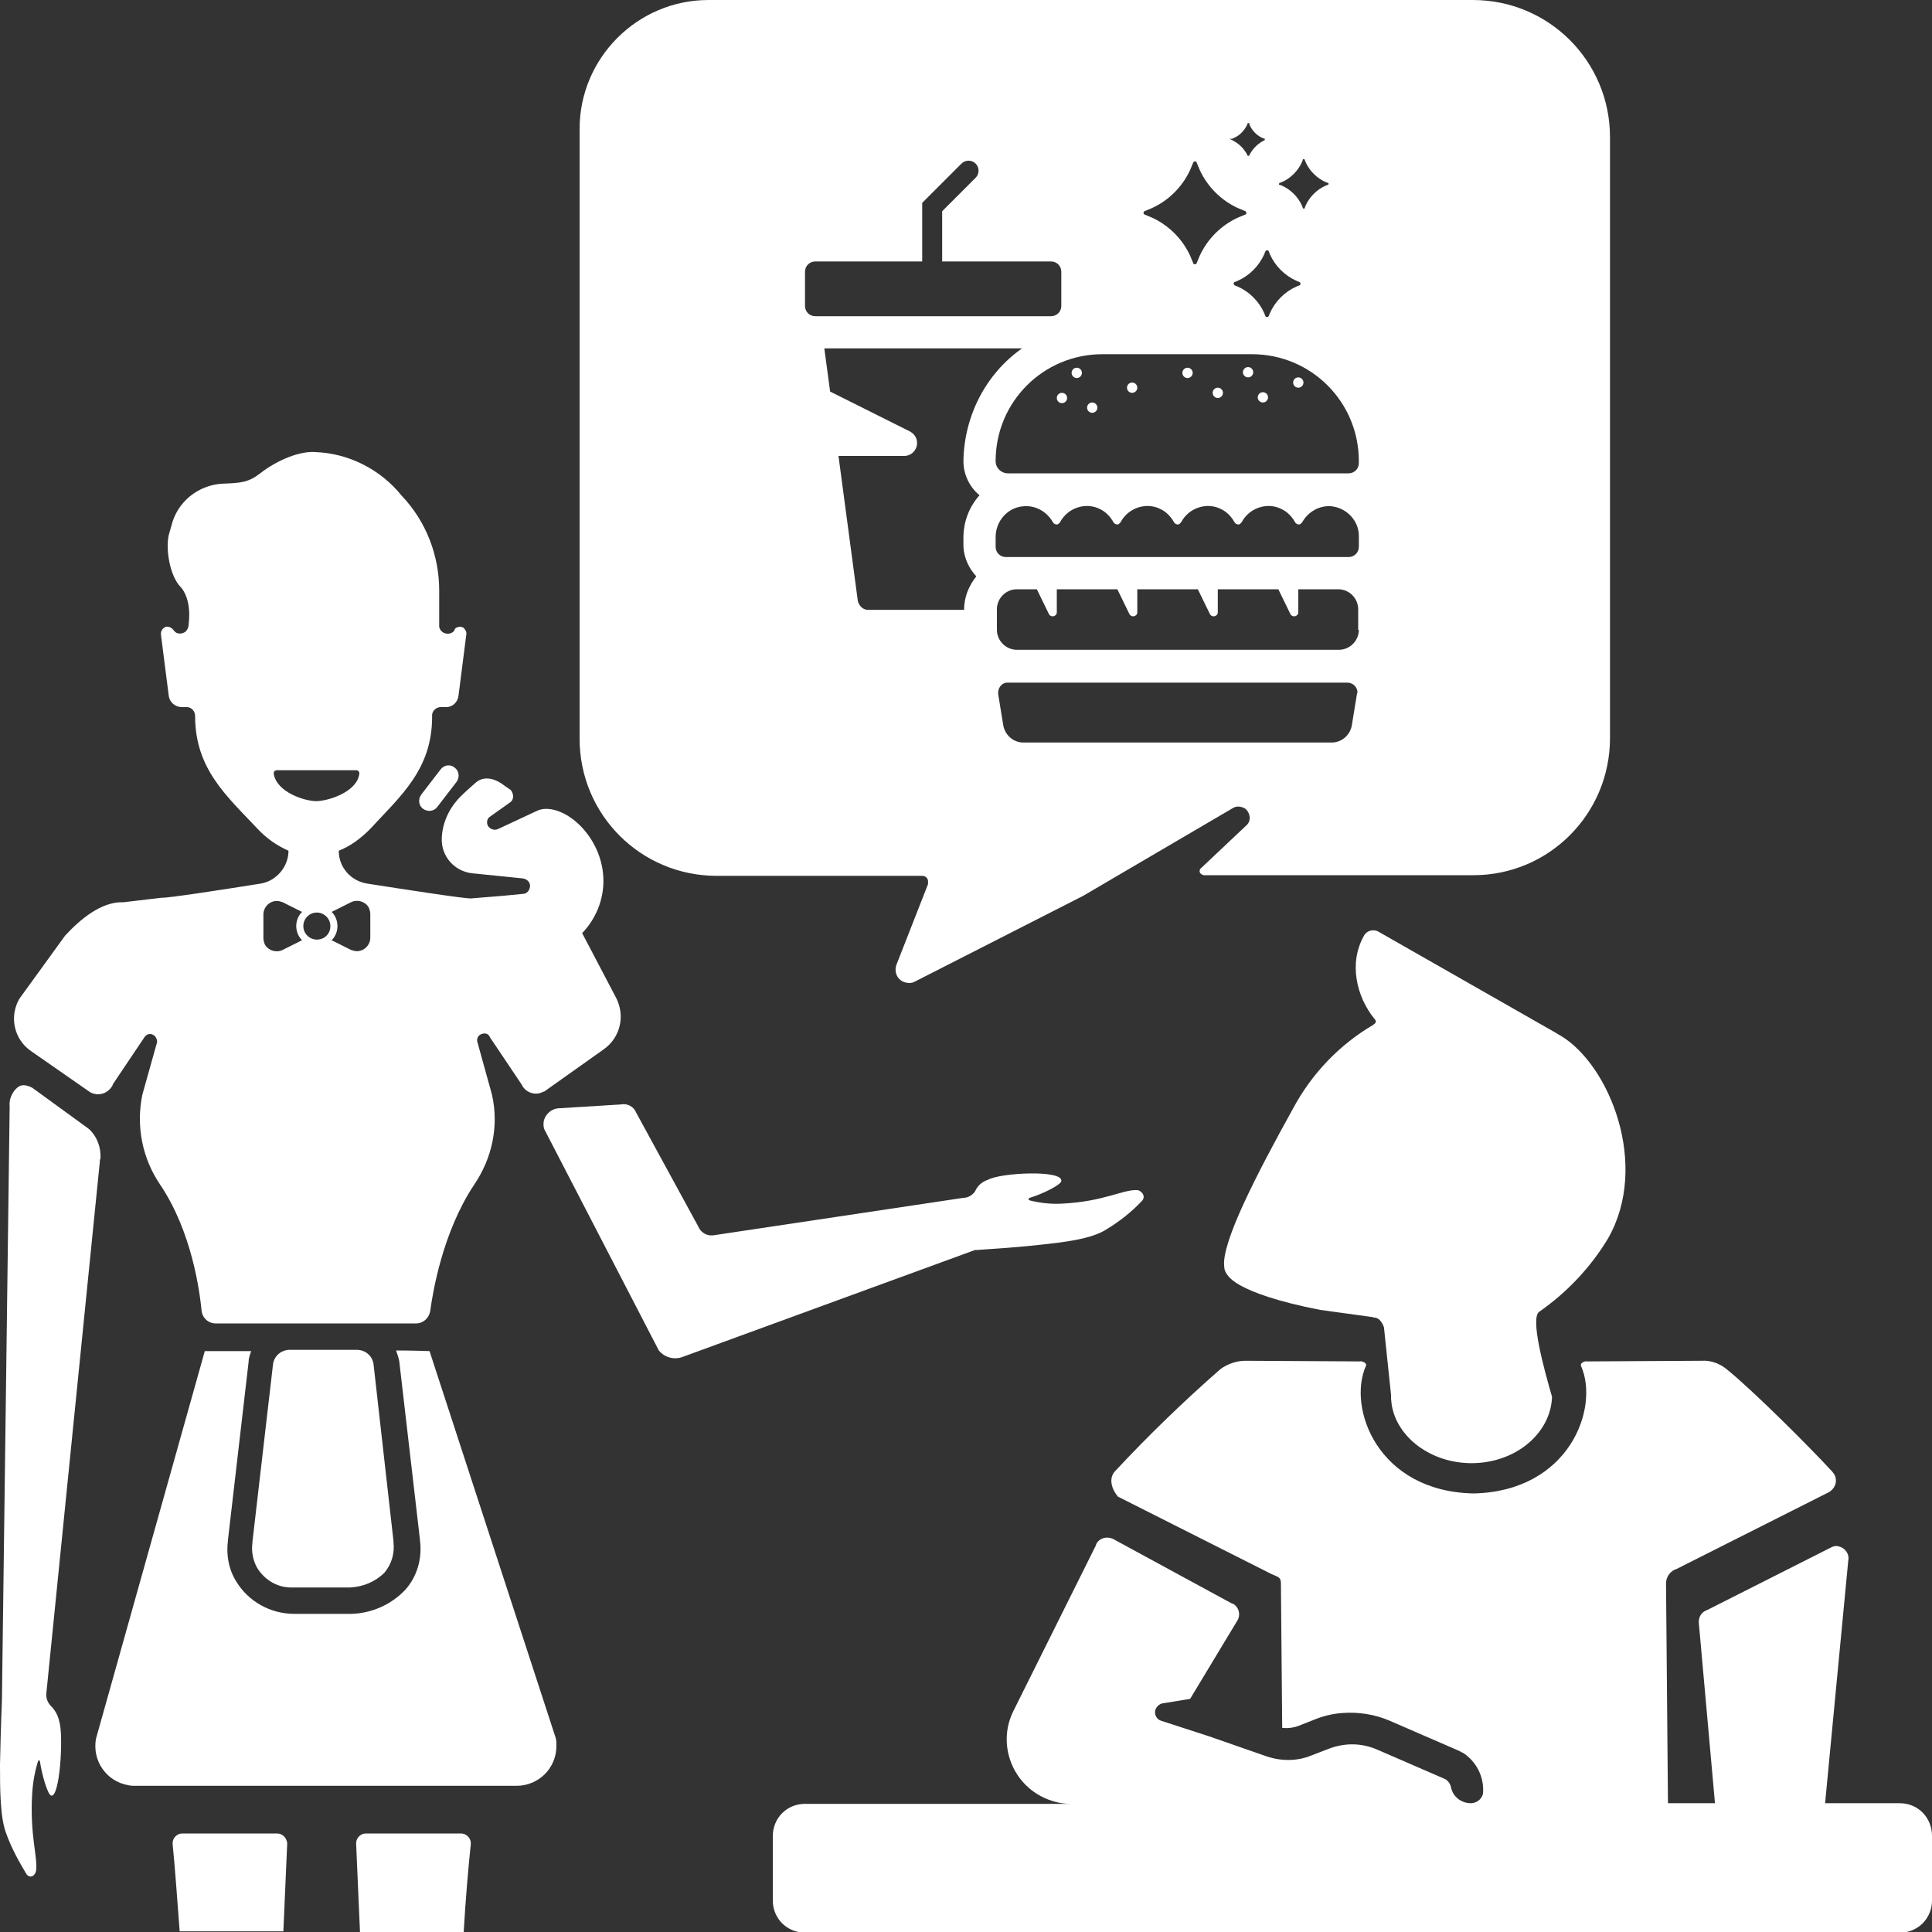 <svg enable-background="new 0 0 300 300" viewBox="0 0 300 300" xmlns="http://www.w3.org/2000/svg"><rect x="0" y="0" width="300" height="300" fill="#333333" stroke="none"/><g fill="#fff"><path d="m 68.4 119.5 l -3 3.9 c -.5 .7 -.4 1.7 .3 2.2 s 1.7 .4 2.2 -.3 l 3 -3.9 c .5 -.7 .4 -1.7 -.3 -2.2 -.7 -.6 -1.7 -.4 -2.2 .3 z"/><path d="m 7.9 264.9 c -.5 -.5 -.8 -1.3 -.7 -2 l 8.3 -82.5 c 0 -.2 0 -.3 .1 -.5 .1 -1.7 -.5 -3.4 -1.8 -4.6 l -8.8 -6.4 c -1.4 -.7 -2.1 -.4 -2.8 .5 -.5 .7 -.8 1.5 -.7 2.4 l -1.2 92.1 s -.2 4.9 -.3 10.1 c 0 3.8 0 8.3 1 10.8 .8 2.2 1.9 4.2 3.1 6.2 .5 .7 1.3 .4 1.5 -.5 .3 -2.1 -1 -5.5 -.6 -12 .1 -1.7 .4 -3.4 .9 -5 .1 -.3 .3 -.1 .3 0 .3 2.1 1.2 5.1 1.7 5.3 1.4 .6 2 -9.4 1.3 -11.5 -.2 -1 -.7 -1.8 -1.3 -2.4 z"/><path d="m 58 211.8 c -.2 -1.3 -1.3 -2.2 -2.6 -2.2 h -10.4 c -1.3 0 -2.4 .9 -2.6 2.2 l -3.2 27.6 v .2 c -.2 1.3 .1 2.7 .7 3.8 1.2 2 3.3 3.2 5.6 3.1 h 8.9 c 2 -.1 3.9 -.9 5.3 -2.3 1.1 -1.3 1.6 -3 1.4 -4.7 v -.2 z"/><path d="m 66.7 209.8 s -2.7 -.1 -5.2 -.1 c .2 .6 .4 1.1 .5 1.7 l 3.2 27.6 v .1 c .4 2.8 -.4 5.7 -2.3 7.8 -2.2 2.3 -5.2 3.6 -8.3 3.7 h -8.9 c -3.7 0 -7.1 -1.9 -9 -5 -1.2 -1.9 -1.6 -4.2 -1.3 -6.4 v -.1 l 3.2 -27.6 c 0 -.6 .2 -1.1 .4 -1.7 h -7.2 l -16.9 60.2 c -.6 3.4 1.6 6.6 5 7.2 .4 .1 .7 .1 1.1 .1 h 59.2 c 3.4 0 6.2 -2.7 6.2 -6.2 0 -.4 0 -.8 -.1 -1.2 z"/><path d="m 4.8 163.2 l 9.2 6.4 c 1.3 .7 2.8 .2 3.5 -1.1 0 0 0 0 0 -.1 l 4.9 -7.3 c .3 -.5 .9 -.7 1.4 -.4 .4 .2 .6 .7 .6 1.1 l -2.3 8.2 c -1 4.9 0 9.9 2.8 14 4.9 7.3 6.1 16.5 6.4 19.5 .1 1.1 1 2 2.2 2 h 31.1 c 1.1 0 2 -.8 2.2 -1.9 .4 -2.9 1.9 -12.2 6.8 -19.6 2.8 -4.1 3.9 -9.1 2.8 -14 l -2.3 -8.3 c -.1 -.6 .3 -1.1 .9 -1.2 .5 -.1 .9 .1 1.1 .6 l 4.9 7.3 c .6 1.3 2.2 1.8 3.4 1.1 h .1 l 9.3 -6.6 c 2.5 -1.8 3.3 -5.1 1.9 -7.9 l -5.3 -10.1 c 2.1 -2.2 3.3 -5.1 3.3 -8.1 0 -6.2 -5 -11.2 -8.9 -11.2 -.5 0 -1 .1 -1.4 .3 l -6 2.8 c -.6 .3 -1.2 .1 -1.6 -.4 -.3 -.5 -.2 -1.2 .3 -1.5 l 3.1 -2.2 c .6 -.4 .6 -1.2 .2 -1.8 -.1 -.1 -.1 -.2 -.2 -.2 -.3 -.2 -.7 -.5 -1 -.7 0 0 -2.4 -2 -4.3 -.4 -.8 .7 -1.7 1.5 -2.4 2.2 -1.7 1.7 -2.8 4 -2.9 6.4 v .1 c -.1 2.8 2 5.1 4.7 5.4 l 7.9 .8 c .7 .1 1.2 .7 1.1 1.3 s -.5 1.1 -1.1 1.1 l -3.1 .3 -4.9 .4 c -.8 .1 -10.4 -1.4 -16.2 -2.3 -2.5 -.4 -4.4 -2.5 -4.4 -5.1 1.8 -.7 3.4 -1.9 4.8 -3.3 4.8 -5.2 9.7 -9.3 9.7 -17.5 -.1 -.8 .5 -1.4 1.2 -1.5 h .1 .9 c 1 0 1.8 -.8 1.9 -1.8 l 1.2 -9.4 c .1 -.4 -.1 -.8 -.4 -1.1 -.4 -.3 -1.1 -.2 -1.4 .2 v .1 c -.2 .4 -.6 .6 -1.1 .6 -.8 0 -1.4 -.7 -1.3 -1.4 v -5.3 c 0 -5.4 -2 -10.7 -5.8 -14.7 -3.3 -4.1 -8.2 -6.6 -13.4 -6.8 -2.4 -.2 -5.9 1.2 -8.6 3.3 -1.8 1.4 -3 1.5 -5.7 1.6 h -.1 c -3.8 .2 -7.1 2.8 -8 6.6 l -.4 1.4 c -.5 2.3 .2 6.3 1.8 8 0 0 1.8 1.6 1.3 5.8 0 .5 -.2 .9 -.5 1.2 -.6 .4 -1.4 .4 -1.8 -.2 0 0 -.1 -.1 -.1 -.1 -.2 -.3 -.6 -.5 -1 -.5 -.6 .1 -1 .7 -.9 1.3 l 1.2 9.4 c .1 1 .9 1.7 1.9 1.8 h .9 c .8 0 1.3 .7 1.3 1.4 0 8.2 4.9 12.4 9.7 17.5 1.4 1.5 3 2.6 4.8 3.4 0 2.5 -1.9 4.7 -4.3 5.1 -5.6 .9 -14.7 2.3 -15.4 2.2 l -5.9 .7 h -.1 c -3.4 -.1 -6.7 2.7 -9 5.2 l -7.1 9.8 c -1.6 2.8 -.8 6.3 1.8 8.1 z m 44.4 -17.3 c -1.1 0 -2.1 -.9 -2.1 -2.1 0 -1.1 .9 -2.1 2.1 -2.1 1.1 0 2.1 .9 2.1 2.1 0 1.2 -.9 2.1 -2.1 2.1 z m 5.3 -5.8 c 1 -.5 2.3 -.1 2.8 .9 .1 .3 .2 .6 .2 .9 v 3.7 c 0 1.1 -.9 2.1 -2.1 2.1 -.3 0 -.6 -.1 -.9 -.2 l -3 -1.5 c 1.2 -1.2 1.2 -3.2 0 -4.4 z m -12 -20 c 0 -.3 .2 -.5 .5 -.5 h 12.3 c .3 0 .5 .2 .5 .5 -.3 2.9 -4.9 4.3 -6.7 4.3 s -6.2 -1.4 -6.6 -4.3 z m -1.6 21.9 c 0 -1.1 .9 -2.1 2.1 -2.1 .3 0 .6 .1 .9 .2 l 3 1.5 c -1.2 1.2 -1.2 3.2 0 4.4 l -3 1.5 c -1 .5 -2.3 .1 -2.8 -.9 -.1 -.3 -.2 -.6 -.2 -.9 z"/><path d="m 151.7 194.1 c 1 -.1 5.2 -.3 9.7 -.8 3.8 -.4 8.1 -.9 10.4 -2.4 2 -1.2 3.9 -2.7 5.5 -4.4 .4 -.4 .4 -1 -.1 -1.4 -.2 -.2 -.4 -.3 -.7 -.3 -2.1 -.1 -5.2 1.8 -11.6 2.1 -1.7 .1 -3.4 -.1 -5 -.5 -.3 -.1 -.2 -.3 0 -.4 2 -.6 4.8 -2 4.9 -2.6 .3 -1.8 -9.5 -1.3 -11.4 -.2 -.9 .3 -1.6 .9 -2 1.8 -.4 .6 -1.1 1 -1.8 1 l -38.7 5.8 c -1.1 .2 -2.1 -.4 -2.5 -1.4 l -9.6 -17.6 c -.4 -1 -1.4 -1.5 -2.4 -1.3 l -9.7 .6 c -1.3 .1 -2.4 1.3 -2.3 2.6 0 .3 .1 .7 .3 1 l 17.6 34 c .9 1.1 2.4 1.5 3.7 1 l 45.4 -16.6 z"/><path d="m 71.4 284.7 h -14.6 c -.8 0 -1.5 .7 -1.5 1.5 v .1 l .6 13.7 h 16.1 c .3 -5.1 .7 -9.8 1.1 -13.6 .1 -.8 -.5 -1.6 -1.4 -1.7 -.2 0 -.2 0 -.3 0 z"/><path d="m 43 284.7 h -14.7 c -.8 0 -1.5 .7 -1.5 1.5 v .1 c .4 3.9 .7 8.5 1.1 13.6 h 16.1 l .6 -13.7 c -.1 -.8 -.7 -1.5 -1.6 -1.5 z"/><path d="m 295 280 h -11.6 l 3.6 -37.7 c .2 -1 -.5 -2 -1.6 -2.2 -.3 -.1 -.6 0 -.9 .1 l -19.4 9.8 c -.9 .3 -1.4 1.1 -1.3 2.1 l 2.5 27.9 h -7.3 l -.3 -34.1 c 0 -1.1 .7 -2 1.7 -2.3 l 23.6 -11.9 c 1 -.6 1.4 -1.8 .8 -2.8 -.1 -.1 -.2 -.3 -.3 -.4 -3.5 -3.8 -12.3 -12.6 -16.4 -15.9 -1.1 -.9 -2.5 -1.4 -3.9 -1.3 l -17.7 .1 c -.5 -.1 -1.2 .3 -1 .7 2.9 6.5 -1.8 19.5 -16.7 19.8 -14.9 -.3 -19.6 -13.3 -16.7 -19.8 .2 -.4 -.5 -.8 -1 -.7 l -17.7 -.1 c -1.4 0 -2.8 .5 -3.9 1.3 -5.7 5 -11.2 10.3 -16.4 15.9 -.9 1 -.6 2.6 .5 3.9 l 23.6 11.9 c 1.2 .6 1.7 .5 1.7 1.6 l .2 22.4 c .8 .1 1.7 0 2.5 -.3 l 2.3 -.9 c 1.4 -.6 3 -1 4.5 -1.1 2.5 -.2 5.1 .2 7.4 1.2 l 10.6 4.6 c .3 .1 .5 .3 .8 .4 2 1.3 3.2 3.6 3.1 6 0 1 -.9 1.8 -1.9 1.8 -1.5 0 -2.8 -1 -3.1 -2.5 -.1 -.5 -.4 -.9 -.8 -1.2 l -10.6 -4.6 c -2.5 -1.1 -5.2 -1.1 -7.7 -.1 l -2.6 1 c -2.2 .9 -4.7 .9 -7 .1 l -8.9 -3.1 -7.4 -2.4 c -.7 -.2 -1.1 -1 -.9 -1.7 .2 -.5 .6 -.9 1.1 -1 l 4.3 -.7 7.3 -12.1 c .6 -.9 .3 -2.2 -.7 -2.7 0 0 0 0 -.1 0 l -18.4 -10 c -1 -.5 -2.2 -.2 -2.7 .8 v .1 l -12.8 25.7 c -2.5 4.9 -.5 10.9 4.4 13.4 1.4 .7 2.9 1.1 4.4 1.1 h -41.2 c -2.8 0 -5 2.2 -5 5 v 10 c 0 2.8 2.2 5 5 5 h 170 c 2.8 0 5 -2.2 5 -5 v -10 c 0 -2.9 -2.2 -5.1 -5 -5.1 z"/><path d="m 249.7 192.3 c 6.5 -11.4 .2 -27 -7.4 -31.5 -.4 -.2 -.8 -.5 -1.2 -.7 l -27 -15.4 c -.8 -.5 -1.9 -.2 -2.3 .6 -2.4 4.2 -1.2 9.5 1.7 13 .2 .2 .2 .5 -.1 .7 0 0 -.1 0 -.1 .1 -5.3 3.1 -9.6 7.6 -12.5 13 -5.6 10.1 -11.2 20.9 -10.7 24.6 0 .7 .5 1.8 2.5 2.9 s 5.7 2.5 12.4 3.8 l 2.9 .4 5.1 .7 c .1 0 .2 0 .3 .1 1.1 -.1 1.6 1.5 1.6 1.5 l 1.1 10.5 v .6 l .1 .9 c .8 5.1 6.1 9.1 12.4 9.1 6.8 0 12.3 -4.6 12.5 -10.3 -1.3 -4.5 -3.4 -12.2 -2 -13.2 4.3 -3 8 -6.9 10.7 -11.4 z"/><path d="m 175.8 59.4 c .44 0 .8 .36 .8 .8 s -.36 .8 -.8 .8 -.8 -.36 -.8 -.8 .36 -.8 .8 -.8 z"/><path d="m 184.4 57.1 c .44 0 .8 .36 .8 .8 s -.36 .8 -.8 .8 -.8 -.36 -.8 -.8 .36 -.8 .8 -.8 z"/><path d="m 169.6 62.5 c .44 0 .8 .36 .8 .8 s -.36 .8 -.8 .8 -.8 -.36 -.8 -.8 .36 -.8 .8 -.8 z"/><path d="m 164.9 61 c .44 0 .8 .36 .8 .8 s -.36 .8 -.8 .8 -.8 -.36 -.8 -.8 .36 -.8 .8 -.8 z"/><path d="m 167.2 57.1 c .44 0 .8 .36 .8 .8 s -.36 .8 -.8 .8 -.8 -.36 -.8 -.8 .36 -.8 .8 -.8 z"/><path d="m 111.3 136 h 31.9 c .6 0 1 .5 .9 1.1 v .2 l -4.9 12.5 c -.4 1.1 .1 2.3 1.2 2.7 .6 .2 1.2 .2 1.7 -.1 l 26.1 -13.3 23.2 -13.6 c .6 -.4 1.4 -.3 2 .1 .7 .6 .9 1.7 .3 2.4 -.1 .1 -.1 .1 -.2 .2 l -7 6.6 c -.3 .2 -.3 .7 0 .9 .1 .1 .3 .2 .5 .2 h 41.8 c 11.7 0 21.2 -9.5 21.2 -21.3 v -93.3 c 0 -11.8 -9.5 -21.3 -21.3 -21.3 h -118.7 c -11 0 -20 9 -20 20 v 94.7 c 0 11.8 9.5 21.3 21.3 21.3 z m 40.3 -46.5 c -1.2 1.5 -1.9 3.3 -1.9 5.2 h -14.9 c -.8 0 -1.4 -.6 -1.6 -1.4 l -3 -22.5 h 10.2 c 1.1 0 2 -.9 2 -2 0 -.8 -.4 -1.4 -1.1 -1.8 l -12.4 -6.2 -.9 -6.7 h 30.7 c -5.7 4 -9 10.6 -9.1 17.5 0 2 .9 4 2.5 5.3 -1.6 1.8 -2.5 4.1 -2.5 6.6 v 1.4 c .1 1.7 .8 3.3 2 4.6 z m 59.1 18.3 l -.8 4.9 c -.3 1.5 -1.6 2.6 -3.1 2.6 h -47.9 c -1.5 0 -2.8 -1.1 -3.1 -2.6 l -.8 -4.9 c -.1 -.8 .4 -1.7 1.3 -1.8 h .3 52.6 c .9 0 1.6 .7 1.6 1.6 -.1 0 -.1 .1 -.1 .2 z m .3 -10 c 0 1.7 -1.4 3.1 -3.1 3.1 h -50 c -1.7 0 -3.1 -1.4 -3.1 -3.1 v -3.2 c 0 -1.7 1.4 -3.1 3.1 -3.1 h 3.1 l 1.9 3.9 c .2 .3 .6 .4 .9 .2 .2 -.1 .3 -.3 .3 -.5 v -3.6 h 9.4 l 1.9 3.9 c .2 .3 .6 .4 .9 .2 .2 -.1 .3 -.3 .3 -.5 v -3.6 h 9.4 l 1.9 3.9 c .2 .3 .6 .4 .9 .2 .2 -.1 .3 -.3 .3 -.5 v -3.6 h 9.4 l 1.9 3.9 c .2 .3 .6 .4 .9 .2 .2 -.1 .3 -.3 .3 -.5 v -3.6 h 6.2 c 1.7 0 3.1 1.4 3.1 3.1 v 3.2 z m 0 -12.9 c 0 .9 -.7 1.6 -1.6 1.6 h -53.2 c -.9 0 -1.6 -.7 -1.6 -1.6 v -1.5 c 0 -2.5 1.9 -4.7 4.5 -4.8 1.8 -.1 3.5 .9 4.4 2.5 .2 .3 .5 .4 .8 .3 .1 -.1 .2 -.2 .3 -.3 1.2 -2.3 4.1 -3.2 6.3 -2 .8 .4 1.5 1.1 2 2 .2 .3 .5 .4 .8 .3 .1 -.1 .2 -.2 .3 -.3 1.2 -2.3 4.1 -3.2 6.3 -2 .8 .4 1.5 1.1 2 2 .2 .3 .5 .4 .8 .3 .1 -.1 .2 -.2 .3 -.3 1.2 -2.3 4.1 -3.2 6.3 -2 .8 .4 1.5 1.1 2 2 .2 .3 .5 .4 .8 .3 .1 -.1 .2 -.2 .3 -.3 1.2 -2.3 4.1 -3.2 6.3 -2 .8 .4 1.5 1.1 2 2 .2 .3 .5 .4 .8 .3 .1 -.1 .2 -.2 .3 -.3 .9 -1.6 2.6 -2.6 4.4 -2.5 2.5 .2 4.5 2.3 4.4 4.8 v 1.5 z m -12.3 -56.5 l .3 -.1 c 1.4 -.6 2.6 -1.8 3.2 -3.2 l .1 -.3 c 0 -.1 .1 -.1 .2 -.1 0 0 .1 .1 .1 .1 l .1 .3 c .6 1.4 1.8 2.6 3.2 3.2 l .3 .1 c .1 0 .1 .1 .1 .2 0 0 -.1 .1 -.1 .1 l -.3 .1 c -1.4 .6 -2.6 1.8 -3.2 3.2 l -.1 .3 c 0 .1 -.1 .1 -.2 .1 0 0 -.1 -.1 -.1 -.1 l -.1 -.3 c -.6 -1.4 -1.8 -2.6 -3.2 -3.2 l -.3 -.1 c -.1 0 -.2 -.1 0 -.3 -.1 .1 -.1 0 0 0 z m -1.7 10.6 l .2 .5 c .8 1.8 2.3 3.3 4.1 4.1 l .5 .2 c .1 .1 .2 .2 .1 .4 0 .1 -.1 .1 -.1 .1 l -.5 .2 c -1.8 .8 -3.3 2.3 -4.1 4.1 l -.2 .5 c -.1 .1 -.2 .2 -.4 .1 -.1 0 -.1 -.1 -.1 -.1 l -.2 -.5 c -.8 -1.8 -2.3 -3.3 -4.1 -4.1 l -.5 -.2 c -.1 -.1 -.2 -.2 -.1 -.4 0 -.1 .1 -.1 .1 -.1 l .5 -.2 c 1.8 -.8 3.3 -2.3 4.1 -4.1 l .2 -.5 c .1 -.1 .2 -.2 .4 -.1 0 0 .1 0 .1 .1 z m -5.6 -17.5 c 1.1 -.4 1.8 -1.2 2.3 -2.2 v -.1 c 0 -.1 .1 -.1 .2 -.1 0 0 .1 0 .1 .1 v .1 c .4 1 1.2 1.8 2.2 2.2 h .1 c .1 0 .1 .1 .1 .2 0 0 0 .1 -.1 .1 -1 .5 -1.8 1.3 -2.3 2.3 0 .1 -.1 .1 -.2 .1 0 0 -.1 0 -.1 -.1 -.5 -1 -1.3 -1.8 -2.3 -2.3 s 0 -.1 0 -.3 z m -13.7 11.3 l 1.2 -.5 c 2.6 -1.2 4.7 -3.3 5.9 -5.9 l .5 -1.2 c .1 -.1 .2 -.2 .4 -.1 .1 0 .1 .1 .1 .1 l .5 1.2 c 1.2 2.6 3.3 4.7 5.9 5.9 l 1.2 .5 c .1 .1 .2 .2 .1 .4 0 .1 -.1 .1 -.1 .1 l -1.2 .5 c -2.6 1.2 -4.7 3.3 -5.9 5.9 l -.5 1.2 c -.1 .1 -.2 .2 -.4 .1 -.1 0 -.1 -.1 -.1 -.1 l -.5 -1.2 c -1.2 -2.6 -3.3 -4.7 -5.9 -5.9 l -1.2 -.5 c -.1 -.1 -.2 -.2 -.1 -.4 0 0 .1 -.1 .1 -.1 z m 16.7 22.2 c 9.2 0 16.6 7.4 16.6 16.6 v .3 c 0 .9 -.7 1.6 -1.6 1.6 h -52.9 c -1 0 -1.9 -.8 -1.9 -1.9 0 -9.2 7.4 -16.6 16.6 -16.6 z m -69.4 -12.8 c 0 -.9 .7 -1.6 1.6 -1.6 h 16.6 v -9.1 l 6.1 -6.1 c .6 -.6 1.6 -.6 2.2 0 s .6 1.6 0 2.2 l -5.2 5.2 v 7.8 h 16.9 c .9 0 1.6 .7 1.6 1.6 v 5.3 c 0 .9 -.7 1.6 -1.6 1.6 h -36.6 c -.9 0 -1.6 -.7 -1.6 -1.6 z"/><path d="m 196.1 60.9 c .44 0 .8 .36 .8 .8 s -.36 .8 -.8 .8 -.8 -.36 -.8 -.8 .36 -.8 .8 -.8 z"/><path d="m 189.1 60.2 c .44 0 .8 .36 .8 .8 s -.36 .8 -.8 .8 -.8 -.36 -.8 -.8 .36 -.8 .8 -.8 z"/><path d="m 201.6 58.6 c .44 0 .8 .36 .8 .8 s -.36 .8 -.8 .8 -.8 -.36 -.8 -.8 .36 -.8 .8 -.8 z"/><path d="m 193.8 57 c .44 0 .8 .36 .8 .8 s -.36 .8 -.8 .8 -.8 -.36 -.8 -.8 .36 -.8 .8 -.8 z"/></g></svg>